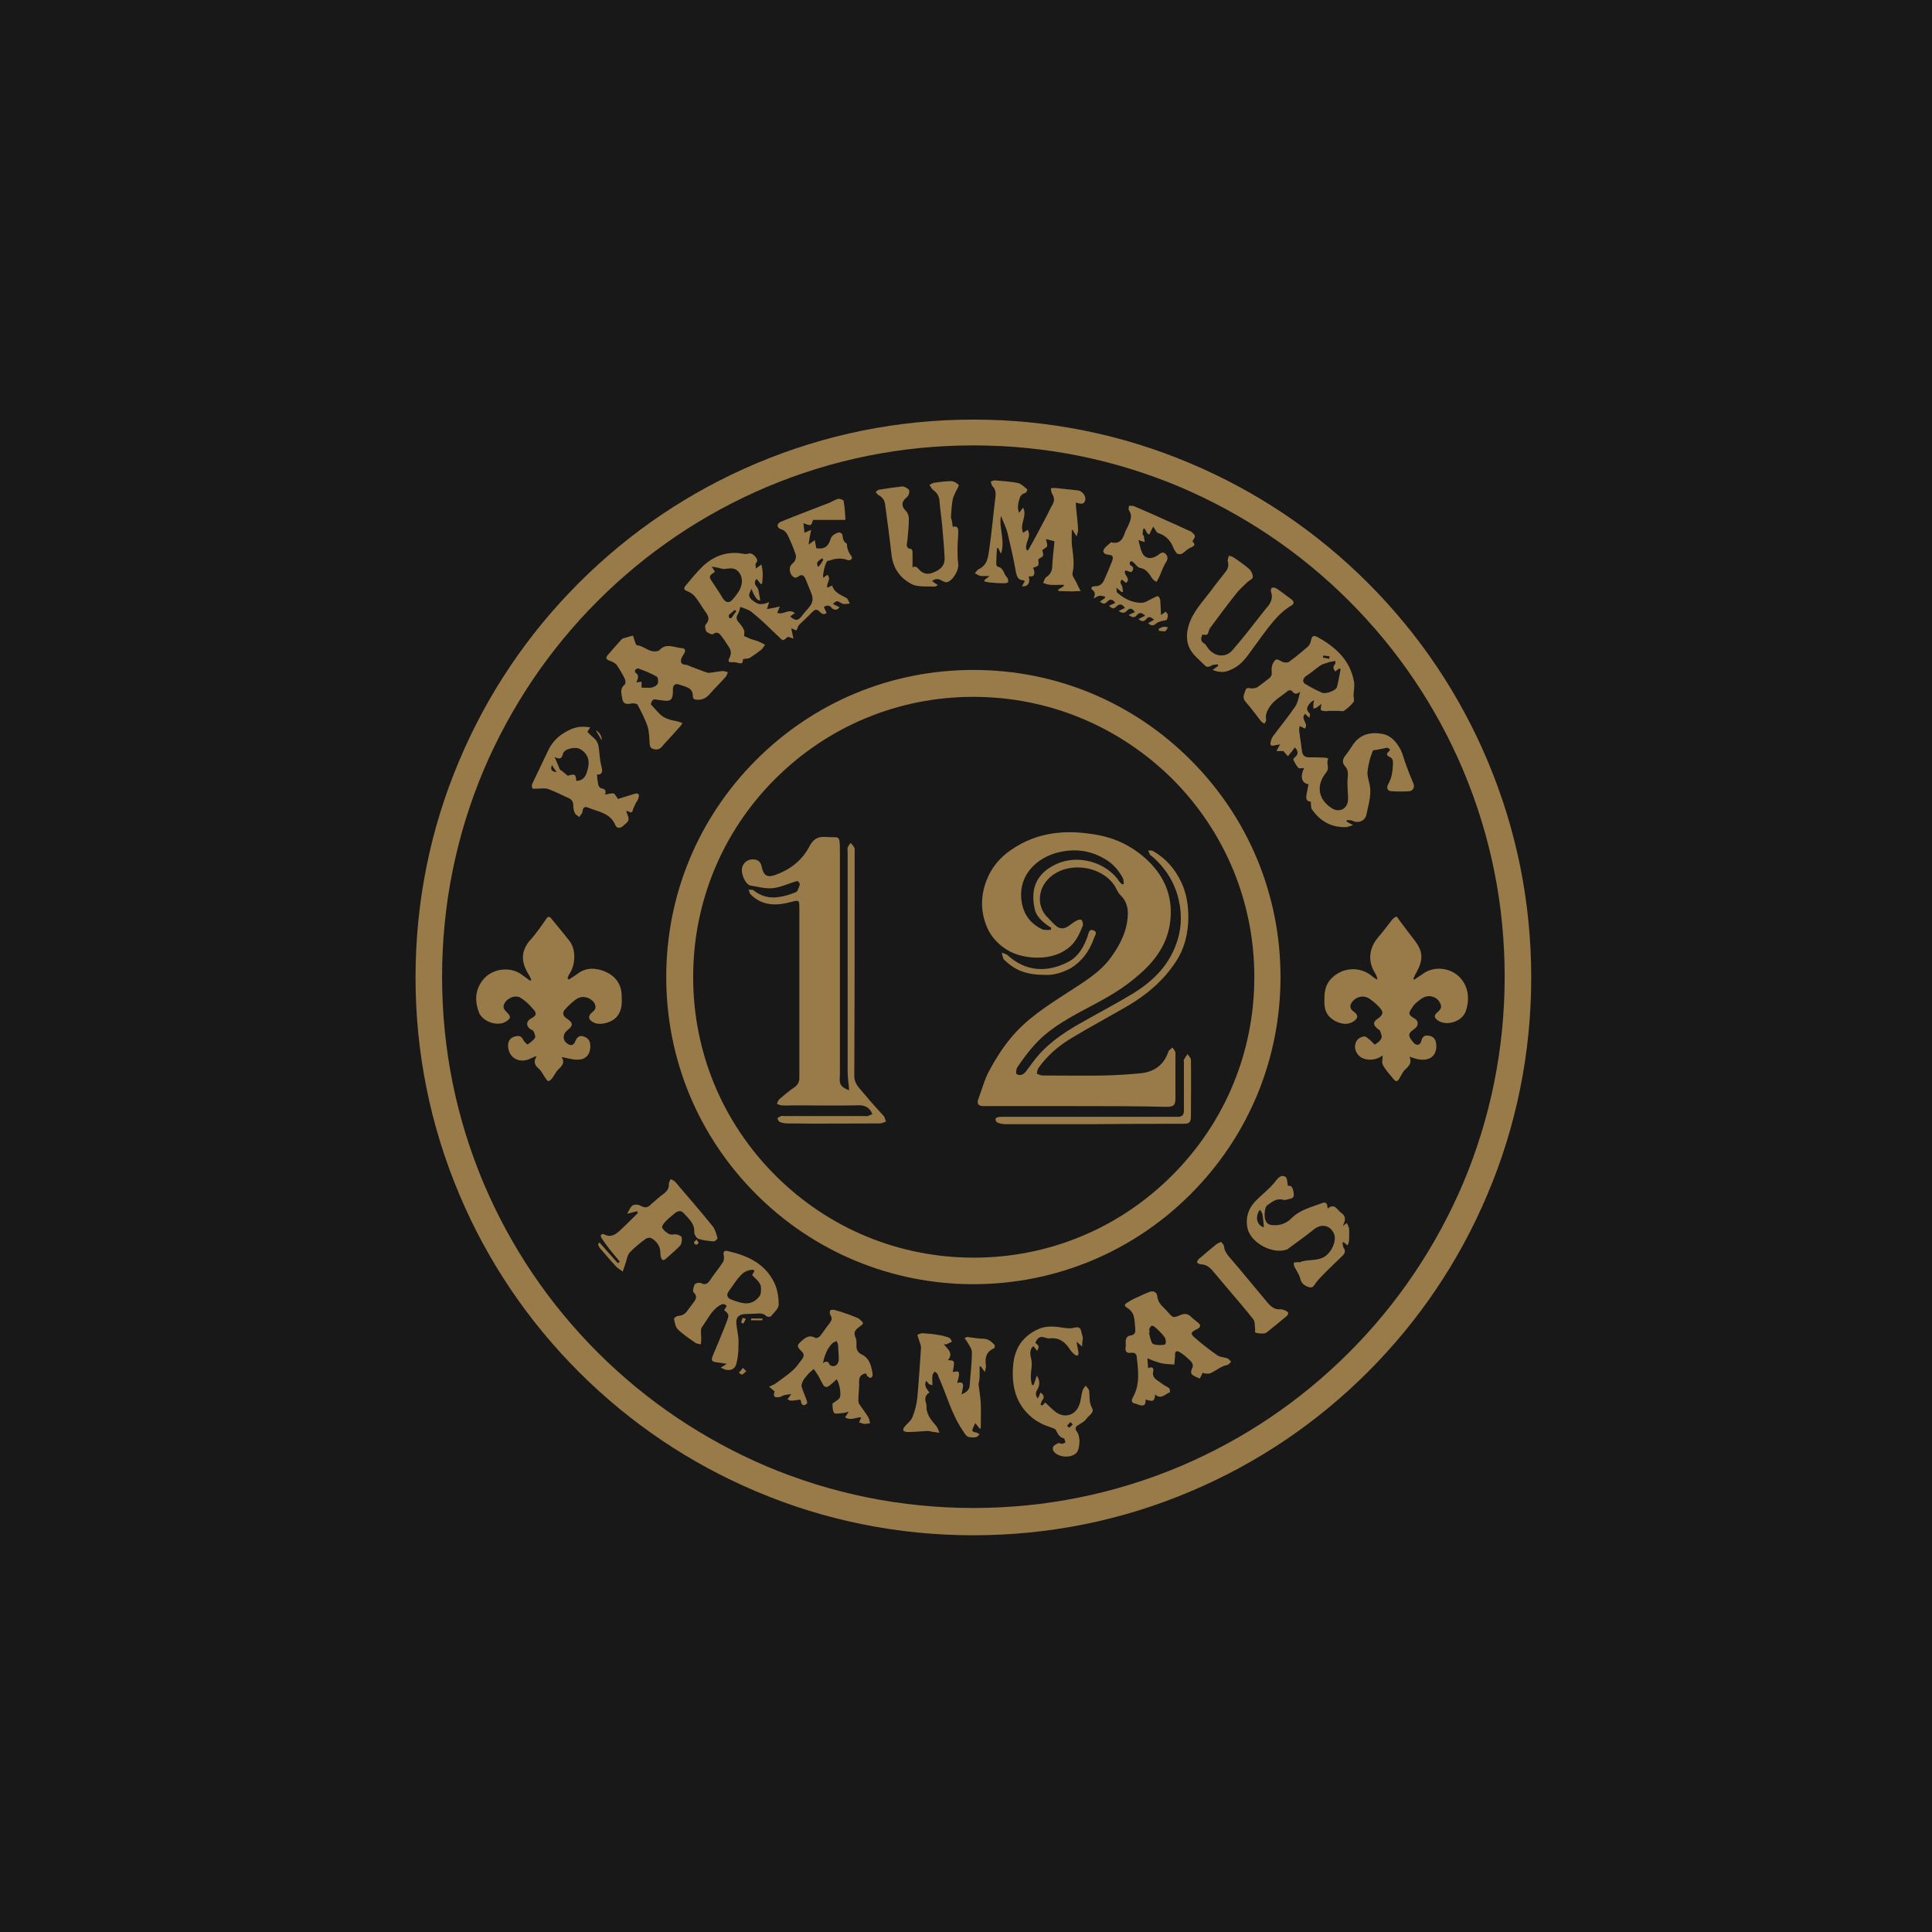<?xml version="1.0" encoding="utf-8"?>
<!-- Generator: Adobe Illustrator 22.1.0, SVG Export Plug-In . SVG Version: 6.00 Build 0)  -->
<svg version="1.1" id="Layer_1" xmlns="http://www.w3.org/2000/svg" xmlns:xlink="http://www.w3.org/1999/xlink" x="0px" y="0px"
	 viewBox="0 0 524 524" style="enable-background:new 0 0 524 524;" xml:space="preserve">
<style type="text/css">
	.st0{fill:#181818;}
	.st1{fill:#997A49;}
</style>
<rect class="st0" width="524" height="524"/>
<path d="M-1490.4-265.5c-1.1-2.8-2-4.1-2.1-5.5c-0.1-0.6,1.3-1.4,2.1-2.1c0.7,1.1,1.9,2.1,2.1,3.2
	C-1488.2-269-1489.2-267.9-1490.4-265.5z"/>
<g>
	<path class="st1" d="M152.3,286.7c0.9,1.2,0.4,2.2-0.8,3.3c-0.7,0.6-1.1,1.6-1.7,2.4c-0.3,0.4-0.7,0.8-1.1,0.8
		c-0.3,0-0.6-0.6-0.9-1c-0.5-0.7-0.9-1.6-1.5-2.2c-1.1-0.9-1.8-1.9-0.8-3.4c-0.1,0-0.2-0.1-0.3-0.1c-0.4,0.2-0.7,0.3-1.1,0.5
		c-3,1.6-6.1,0.1-6.3-3.2c-0.1-1.6,0.8-2.6,2.4-2.8c0.8-0.1,1.3,0.2,1.7,1c0.2,0.5,1.1,1.3,1.2,1.3c0.7-0.5,1.5-1.1,2-1.8
		c0.2-0.4-0.1-1.2-0.4-1.8c-0.1-0.3-0.6-0.4-0.9-0.6c-1.2-0.9-1.1-2.2,0.3-2.9c1.3-0.7,1.6-1.3,0.6-2.4c-1-1.2-2.1-2.3-3.4-3.1
		c-1.4-1-3.7-0.1-4.5,1.5c-0.5,0.9-0.1,1.6,0.6,2.3c1.3,1.2,1.2,1.8-0.4,2.7c-2.2,1.2-6.1-0.1-7.1-2.6c-1.2-3.2-1.1-6.4,1.4-9.2
		c2.4-2.7,7-3.3,10-1.2c0.8,0.6,1.7,1.2,2.5,1.8c0.1-0.1,0.2-0.1,0.3-0.2c-0.2-0.4-0.3-0.9-0.6-1.3c-1.8-2.8-2.4-5.6-0.5-8.5
		c0.5-0.8,1.3-1.5,1.9-2.3c1.1-1.4,2.2-2.9,3.2-4.4c0.5-0.8,0.9-0.8,1.4-0.2c1.7,2.1,3.5,4.2,5.1,6.3c1.6,2.2,1.5,6.1,0,8.5
		c-0.3,0.4-0.5,1-0.7,1.4c0.1,0.1,0.2,0.2,0.4,0.4c0.8-0.6,1.7-1.1,2.5-1.7c2.3-1.7,4.9-1.5,7.3-0.5c2.6,1.1,4.4,3.2,4.5,6.3
		c0.1,2,0.2,3.9-1.1,5.7c-1.2,1.7-4.4,2.7-6.3,1.9c-1.7-0.7-1.9-1.9-0.4-3c0.9-0.7,0.9-1.6,0.3-2.5c-1.1-1.5-3.2-2-4.8-0.9
		c-1,0.7-2,1.6-2.9,2.6c-1,1-0.8,1.9,0.4,2.7c1.7,1.1,1.7,1.9,0.1,3.1c-1.5,1.2-1.3,3.1,0.4,3.9c0.9,0.4,1.4-0.1,1.7-0.8
		c0.4-1.1,1.1-1.8,2.3-1.4c1.2,0.4,1.8,1.2,1.8,2.5c0.1,2.4-1.3,3.9-3.6,3.8C155,287.4,153.7,286.9,152.3,286.7z"/>
	<path class="st1" d="M373.6,265.5c-0.2-0.4-0.2-0.9-0.5-1.3c-2.2-3.4-1.9-6.9,0.7-10c1.4-1.6,2.6-3.3,3.9-4.9
		c0.3-0.3,0.7-0.6,1-0.7c0.2,0,0.5,0.5,0.7,0.8c1,1.3,2,2.7,3,4c0.9,1.2,1.9,2.3,2.5,3.6c1.3,2.6,0.3,5-1,7.2
		c-0.2,0.4-0.4,0.9-0.6,1.3c0.1,0.1,0.2,0.1,0.3,0.2c0.8-0.6,1.7-1.1,2.5-1.7c2.7-1.9,6.7-1.6,9.2,0.5c3.1,2.6,3.4,6.6,2.2,9.9
		c-1.1,2.8-5.3,4-7.6,2.3c-0.8-0.6-1.1-1.2-0.2-2c0.7-0.6,1.5-1.3,1-2.4c-0.5-1.2-1.4-1.9-2.7-2.1c-1.6-0.2-2.7,0.8-3.8,1.7
		c-0.5,0.4-0.9,0.9-1.2,1.4c-1.1,1.5-1,2,0.6,2.9c1.2,0.6,1.2,2,0.1,2.8c-1.9,1.3-1.9,1.9-0.4,3.7c0.8,1,1.9,0.9,2.2-0.4
		c0.3-1.1,0.8-1.6,2-1.4c1.2,0.2,1.8,0.8,2,2c0.5,3.5-1.9,5.3-5.7,4.2c-0.4-0.1-0.8-0.3-1.5-0.5c0.7,1.6-0.1,2.5-1.1,3.4
		c-0.7,0.6-1.1,1.6-1.6,2.4c-0.5,1-1,1.1-1.7,0.2c-1-1.2-2.1-2.4-2.8-3.7c-0.4-0.7-0.1-1.7-0.1-2.6c0,0-0.3,0.1-0.5,0.3
		c-2.1,1.3-5.1,1-6.3-0.7c-0.8-1.1-0.9-2.4-0.3-3.5c0.3-0.7,1.3-1.2,2.1-1.3c0.4-0.1,1.1,0.6,1.6,1c0.5,0.4,1.2,1.3,1.3,1.2
		c0.7-0.4,1.5-1,1.8-1.8c0.2-0.5-0.2-1.3-0.4-1.9c-0.1-0.3-0.5-0.4-0.7-0.6c-1.3-1.1-1.2-1.9,0.2-2.8c1.3-0.9,1.5-1.7,0.5-2.8
		c-0.8-0.9-1.7-1.7-2.7-2.4c-1.6-1.2-3.7-0.8-4.9,0.8c-0.7,0.9-0.6,1.9,0.5,2.6c1.2,0.9,1.2,1.6,0.1,2.5c-1.5,1.1-3.1,0.9-4.6,0.3
		c-2.3-1-3.5-2.7-3.5-5.3c0-2.3,0-4.4,1.7-6.3c3-3.3,8-3.7,11.4-0.7c0.4,0.3,0.8,0.6,1.2,0.8C373.4,265.6,373.5,265.6,373.6,265.5z"
		/>
	<path class="st1" d="M372.4,203.5c-0.3,0.8-0.6,1.5-0.8,2.2c-0.3,1.2-0.6,2.4-0.7,3.6c-0.1,0.9,0.2,1.9,0.4,2.8
		c0.9,3-0.1,5.9-0.7,8.8c-0.3,1.8-2.3,2.5-3.8,1.7c-0.4-0.2-1-0.1-1.5-0.2c0,0.1-0.1,0.3-0.1,0.4c0.5,0.3,1,0.6,1.8,1
		c-0.8,0.2-1.2,0.4-1.6,0.5c-4.1,0.3-7.3-1.5-9.6-4.8c-0.3-0.5-0.2-1.3-0.3-2.1c-1.4,0-1.3-1.1-1.1-2.2c0.2-0.8,0.3-1.6,0.5-2.5
		c-1.6-0.2-2.2-1.6-1.6-3.4c0.1-0.4,0.3-0.7,0.4-1c-0.6,0-1.3,0.2-1.5,0c-0.6-0.6-1-1.4-1.4-2.2c-0.1-0.2,0.2-0.6,0.5-0.8
		c0.9-0.8,0.8-1.6-0.1-2.6c-0.3,0.4-0.6,0.8-0.9,1.2c-0.3,0.4-0.7,0.8-1,1.2c-0.4-0.4-0.7-0.8-1.2-1.4c-0.4,0-1,0-1.9,0
		c0.3-0.6,0.5-1,1-1.8c-0.8,0.1-1.2,0.2-1.7,0.3c-0.7,0.2-1.1-0.1-0.9-0.8c0.1-0.7,0.4-1.4,0.8-1.9c2-2.7,4.1-5.2,5.9-7.9
		c0.7-1.1,1-2.5,1.3-4c-0.9,0.8-1.6,0.7-2.2-0.2c-0.1-0.2-0.8-0.2-1-0.1c-1.9,1.6-4.2,2.7-5.4,5c-0.5,0.9-0.8,1.7-0.6,2.8
		c0.1,0.4-0.3,0.8-0.4,1.2c-0.3-0.2-0.8-0.4-1-0.7c-1.4-1.8-2.7-3.6-4.2-5.3c-1-1.1-0.3-2.1,0-3.1c0.3-1,1.2-0.4,1.8-0.5
		c0.5,0,1-0.1,1.4-0.3c1.1-0.8,2.2-1.6,3.3-2.5c0.6-0.5,0.7-1.1,0.6-2c-0.1-0.9,0.2-2,0.8-2.7c0.6-0.8,1.4,0,2.1,0.3
		c0.5,0.2,1.4,0.3,1.8,0c1.8-1.3,3.5-2.7,5.2-4.2c0.4-0.4,0.7-1.1,0.8-1.7c0.2-1.1,0.7-1.3,1.6-0.9c4.9,2.7,8.9,6.2,10,12
		c0.2,0.9,0.1,1.8,0,2.7c0,0.4-0.1,0.7-0.1,1.1c0,0.6,0.3,1.5,0,1.9c-0.7,0.9-1.6,1.7-2.6,2.4c-0.3,0.2-1,0-1.5,0
		c-0.9,0-1.9,0-2.8,0c-0.1,0-0.3,0.1-0.4,0.1c-0.5-0.1-1.2,0-1.5-0.3c-0.2-0.2,0-0.9,0.1-1.7c-0.5,0.4-0.9,0.7-1.3,1
		c-0.3,0.2-0.6,0.2-0.9,0.3c0-0.4,0-0.7,0-1.1c0-0.4,0.2-0.8,0.2-1.2c-0.3,0.2-0.7,0.4-1,0.7c-0.8,0.9-1.4,1.8-0.2,2.9
		c0.2,0.1,0,0.6,0,1.2c-0.6-0.5-0.9-0.7-1.2-1.1c-1.5,1.3,1.1,2.7-0.1,4c-0.4-0.2-0.8-0.4-1.4-0.7c-0.1,0.6-0.2,1.1-0.1,1.6
		c0.2,1.7,0.5,3.3,0.7,5c0.1,1.3,0.7,1.9,1.9,1.9c1.5,0,3,0,4.5,0.1c0.3,0,0.5,0.2,0.8,0.3c-0.8,1.1,0.5,2.3-0.6,3.7
		c-2.7,3.3-2.4,7.2,1.5,9.7c2,1.3,4.2,0.2,4.4-2.1c0.1-1.1-0.1-2.2-0.1-3.3c0-0.8-0.1-1.7,0-2.5c0.1-1.3,0.3-2.5-0.8-3.6
		c-0.7-0.8-0.6-1.8,0.2-2.8c0.8-0.9,1.4-2,2.1-3c1.9-2.7,4.6-3.4,7.7-2.9c2.5,0.4,3.9,2.1,5,4c0.8,1.4,1.1,3.1,1.7,4.6
		c0.6,1.6,1.2,3.2,1.9,4.8c0.5,1,0,2.1-1.1,2.2c-1.6,0.1-3.1,0.1-4.7,0c-1.1,0-1.6-0.8-1-1.9c1-1.7,1.2-3.5,1.3-5.4
		c0-0.9,0-1.6-0.9-2c-0.7-0.3-1.1-0.8-0.2-1.5c0.2-0.1,0.2-0.4,0.3-0.6c-0.3-0.1-0.5-0.4-0.8-0.4
		C374.7,203.1,373.4,203.4,372.4,203.5z M363.6,181.5c-0.1-0.1-0.3-0.1-0.4-0.2c-0.3,0.3-0.7,0.5-1,0.8c-0.7-0.7-0.7-1.3-0.1-2
		c0.1-0.2,0.1-0.5,0.1-0.8c-0.3,0-0.5,0-0.8,0.1c-0.4,0.1-0.8,0.1-1.2,0.3c-0.7,0.2-1.5,0.4-2.1,0.8c-1.3,0.9-2.5,2-3.8,2.8
		c-0.9,0.6-1.2,1.7-0.3,2.2c1.5,0.9,3,1.7,4.6,2.4c1,0.4,3.7-0.6,4-1.5C363,184.8,363.3,183.2,363.6,181.5z M360.5,178.7
		c0-0.2,0.1-0.5,0.1-0.7c-0.6-0.1-1.1-0.1-1.7-0.2c0,0.2-0.1,0.4-0.1,0.6C359.4,178.4,360,178.6,360.5,178.7z"/>
	<path class="st1" d="M223.3,156.7c0.4-0.3,0.7-0.5,1.1-0.8c1.2,1.2-0.4,2.3,0,3.5c0.5-0.2,0.8-0.4,1.3-0.6c0.6,2,2.3,2.5,3.9,3.4
		c0.4,0.3,0.6,1,0.9,1.5c-0.7,0-1.5,0.3-2.1,0c-1.4-0.8-1.4-0.9-2.5,0.1c0.6,0.3,1.2,0.6,1.8,0.9c-0.6,0.8-1.2,0.8-1.9,0.4
		c-0.1,0-0.1-0.1-0.2-0.2c-0.6-0.8-1.4-0.8-2.1-0.3c-0.1,0.1,0.4,1,0.7,1.6c-0.5,0.5-1.1,0.5-1.8-0.2c-0.9-0.9-1.3-0.8-2.2,0.1
		c-1.1,1.2-2.3,2.2-3.4,3.3c-0.4,0.4-0.5,1-0.8,1.6c-0.4-0.2-0.7-0.3-1.4-0.6c0.2,1,0.4,1.8,0.6,2.8c-0.7-0.2-1.1-0.4-1.5-0.5
		c-1.4,1.2-1.3,1.2-2.6-0.1c-2.3-2.2-4.6-4.5-7.1-6.5c-0.9-0.8-2.3-1.1-3.2-1.5c-0.2,0.7-0.3,1.3-0.6,1.8c-0.5,0.8-0.6,1.4,0,2.2
		c0.6,0.7,1.2,1.4,1.6,2.3c0.2,0.5,0,1.2,0,1.6c0.6,0.3,1.2,0.5,1.8,0.8c0.9,0.3,1.8,0.5,2.6,0.9c0.5,0.2,0.9,0.5,1.3,0.7
		c-0.3,0.4-0.6,0.9-1,1.3c-1,0.8-2,1.5-3.1,2.2c-0.5,0.3-1.2,0.2-1.9,0.4c0,1.2-0.3,1.3-1.7,0.9c-0.3-0.1-0.6-0.1-0.9-0.1
		c-1.3,0.1-1.6-0.1-1-1.3c0.5-1,0.4-1.9-0.2-2.8c-0.6-0.9-1.2-1.9-1.9-2.8c-0.6-0.8-1.2-1.6-2.4-0.7c-0.3,0.2-1.4-0.3-1.8-0.7
		c-0.3-0.4-0.5-1.6-0.2-1.9c1.2-1.3,0.8-2.3-0.1-3.5c-1-1.4-1.8-2.9-2.9-4.2c-0.5-0.6-1.3-1.1-2.1-1.4c-1-0.4-0.8-0.9-0.4-1.4
		c1.6-1.9,3.1-3.8,4.9-5.5c3-2.7,6.6-4,10.8-3.2c0.4,0.1,0.8,0.1,1.2,0c0.9-0.3,1.4,0.1,2,0.7c0.6,0.7,0.8,1.2,0.2,1.9
		c-0.2,0.2,0,0.8,0,1.4c0.6-0.4,1-0.7,1.5-1.1c0.5,1.9,0.4,3.5,0.2,5.2c-0.1,0-0.3,0.1-0.4,0.1c-0.3-0.5-0.7-0.9-1.1-1.4
		c-0.6,0.7-0.6,1.3-0.1,2c0.3,0.3,0.5,0.7,0.6,1.1c0.2,0.9,0.3,1.7,0.5,2.7c-0.6,0.2-1.4-0.5-2.4-3.1c-0.3,0.8-0.7,1.4-0.6,1.9
		c0.1,0.5,0.5,1,1,1.3c0.5,0.4,1,0.7,1.6,0.9c0.4,0.1,0.9,0,1.3,0c0.4-0.1,0.8-0.2,1.5-0.5c-0.2,0.8-0.4,1.2-0.6,1.9
		c1.2-0.2,2.2-0.4,3.5-0.7c-0.3,0.8-0.5,1.2-0.7,1.7c1.6,0.7,3.2-1.3,4.8,0.1c-0.5,0.3-0.9,0.6-1.3,0.9c1.5,1.3,2.2,1.2,3.3-0.3
		c0.6-0.8,1.4-1.6,2-2.4c0.9-1.1,1-2.3,0.4-3.7c-0.5-1.2-1-2.5-1.5-3.7c-0.6-1.3-1.1-1.4-2.2-0.6c-0.2,0.1-0.4,0.2-0.6,0.2
		c-1.3-0.3-2-2.4-1.1-3.5c0.3-0.4,0.8-0.7,1-1.1c0.2-0.5,0.4-1.2,0.2-1.7c-0.5-1.5-1.1-3-1.8-4.5c-0.5-1.1-1-2.1-2.3-2.4
		c-0.4-0.1-0.9-0.7-0.8-1c0-0.4,0.5-0.9,0.9-1c4.4-1.8,8.9-3.5,13.3-5.2c0.7-0.3,1.4-0.8,2.2-1c0.5-0.1,1.4,0.3,1.5,0.5
		c0.3,1.7,0.4,3.4,0.5,5c0,0.1-0.1,0.3-0.1,0.2c-3,0-5.8,0-8.7,0c-0.5,1.7-0.5,1.7-2.6,0.9c0.1,0.9,0.2,1.7,0.3,2.6
		c0.5-0.2,0.9-0.4,1.8-0.8c-0.3,1.4-0.5,2.5-0.7,4c0.7-0.5,1-0.7,1.7-1.2c0.1,0.9,0.3,1.5,0.4,2.2c2.1,0.3,3.2-0.4,3.8-2.3
		c0.3-1.2,1.3-1.7,2.3-2c0.3-0.1,1,0.4,1,0.7c0.1,0.9,0.2,1.8,1.1,2.3c0,0,0.1,0.1,0.1,0.1c0,1.2,0.4,2.3,1.2,3.3
		c0.5,0.6-0.2,1.4-1,1.1c-1.6-0.6-3.2-0.5-4.8,0.1c-0.2,0.1-0.5,0-0.6,0.1C223.9,152.3,223,156,223.3,156.7z M193.9,155.1
		c-1.7,1.1-1.7,1.3-0.6,2.9c0.9,1.4,1.9,2.8,2.7,4.2c0.7,1.2,1.7,1.5,2.6,0.5c0.8-0.9,1.6-1.9,2.1-2.9c0.7-1.5,0.8-3.2-0.3-4.6
		c-1-1.3-2.3-1.1-3.8-0.9c-0.7,0.1-1.5-0.3-2.3-0.4c-0.3-0.1-0.7-0.1-1.3-0.2C193.5,154.3,193.7,154.7,193.9,155.1z M199.7,165.8
		c-0.1-0.1-0.3-0.3-0.4-0.4c-0.5,0.5-1.1,0.9-1.6,1.4c-0.1,0.1,0,0.6,0.1,0.8c0,0.1,0.5,0.1,0.6,0
		C198.8,167,199.2,166.4,199.7,165.8z M223.3,151.8c-0.1-0.1-0.2-0.3-0.3-0.4c-0.4,0.3-1,0.6-1.3,1.1c-0.2,0.3,0,0.8,0.1,1.2
		c0.1,0,0.2,0,0.3-0.1C222.6,153,223,152.4,223.3,151.8z"/>
	<path class="st1" d="M276.4,139.1c0.3-0.4,0.5-0.6,0.6-0.8c0.1-0.2,0.3-0.3,0.5-0.6c1.2,2.3-1.1,4.5,0,6.8c0.4-0.3,0.8-0.5,1.2-0.8
		c1.3,1.9-1.1,3.7-0.2,5.6c0.2-0.1,0.5-0.1,0.5-0.3c1.7-3,3.3-6.1,4.9-9.1c0.5-1,1-2.1,1.6-3.1c0.5-1,0.5-1.8-0.1-2.8
		c-0.3-0.4-0.3-1.1-0.4-1.6c0.6,0,1.1-0.1,1.7,0c1.9,0.2,3.7,0.4,5.6,0.6c1.2,0.1,2.4,1.6,2,2.8c-0.4,1.2-1.4,0.8-2.5,0.5
		c0,0.7,0,1.2,0.1,1.8c0.2,1.9,0.4,3.7,0.5,5.6c0,0.5-0.2,1-0.4,1.8c-0.5-0.8-0.8-1.3-1.1-1.8c-0.1,0-0.2,0-0.2,0.1
		c0,1.3-0.1,2.6,0,3.9c0.3,2.6,0.8,5.1,0.2,7.7c-0.2,0.8,0.7,1.8,1.1,2.7c0.3,0.7,0.7,1.5,1.1,2.2c-0.8,0-1.6,0.1-2.4,0.1
		c-1.2,0-2.4-0.1-3.6-0.1c0-0.1-0.1-0.3-0.1-0.4c0.5-0.3,1-0.6,1.5-0.9c0-0.1,0-0.2,0-0.4c-1.2,0-2.5,0.1-3.7,0
		c-0.6,0-1.3-0.3-1.9-0.5c0.3-0.5,0.4-1.3,0.9-1.6c1.2-0.8,1.6-1.8,1.6-3.1c0.1-2.2,0.4-4.4,0.6-6.6c-0.9-0.2-1.5-0.4-2.3-0.6
		c0.1,0.7,0.4,1.3,0.3,1.9c-0.1,0.4-0.8,0.7-1.3,1.1c0,0.2,0.3,0.9,0.2,1.5c-0.1,0.4-0.8,0.6-1.3,1c0,0.3,0.2,1,0,1.6
		c-0.1,0.3-0.9,0.5-1.4,0.7c0.7,1.6,0.4,2.6-1.2,2.3c0.5,1.7-0.2,2.9-1.8,2.7c0.2-0.5,0.5-0.9,0.7-1.3c-0.1-0.1-0.1-0.3-0.2-0.3
		c-1.6,0-1.9-1-2.2-2.4c-0.6-3.5-1.4-6.9-2.2-10.3c-0.4-1.7-1.3-3.3-1.8-4.8c-0.7,3.1,1.2,6.5,0,10.3c-0.4-0.8-0.6-1.2-0.8-1.6
		c-0.2,0.1-0.3,0.1-0.3,0.1c-0.1,1.4-0.2,2.9-0.2,4.3c0,0.2,0.2,0.6,0.4,0.7c1.7,0.3,1.6,2.1,2.6,3c0.2,0.2,0.3,0.9,0.2,1.2
		c-0.1,0.2-0.7,0.3-1.1,0.3c-1.2,0-2.5-0.1-3.7-0.2c-0.5,0-1-0.2-1.6-0.3c0-0.1,0-0.2,0-0.4c0.4-0.3,0.8-0.6,1.4-1.1
		c-1,0-1.8,0.1-2.5,0c-0.5-0.1-1-0.5-1.5-0.7c0.3-0.4,0.6-0.9,1-1.1c2.4-1.1,2.6-3.3,2.9-5.4c0.7-4.8,1.1-9.6,1.7-14.4
		c0.1-1,0-1.9-0.8-2.7c-0.3-0.3-0.3-0.8-0.5-1.3c0.4-0.1,0.9-0.4,1.3-0.3c2,0.2,4.1,0.3,6.1,0.7c0.9,0.2,1.7,1.1,2.5,1.7
		c0.1,0.1-0.2,0.9-0.5,1c-0.7,0.2-1.2,0.5-1.5,1.3C276.2,136.3,275.8,137.5,276.4,139.1z"/>
	<path class="st1" d="M176.5,191c0.9,1,1.5,1.7,2.2,2.4c1.4,1.6,3.3,1.9,5.2,2.3c0.4,0.1,0.8,0.3,1.2,0.4c-0.2,0.3-0.4,0.7-0.7,1
		c-1.3,1.5-2.7,3-4,4.4c-0.8,0.8-1.3,2.1-3,1.7c-0.9-0.2-1.1-0.6-1.2-1.4c-0.1-1.6-0.1-3.4-0.6-4.9c-0.7-2-1.7-3.9-2.7-5.8
		c-0.2-0.3-1.2-0.4-1.7-0.3c-1.3,0.3-2.2,0.1-2.4-1.2c-0.2-1.3-0.8-2.8,0.6-3.9c0.3-0.2,0.3-1.1,0.1-1.5c-0.6-1.3-1.4-2.6-2.2-3.8
		c-0.4-0.5-1.1-0.9-1.7-1.1c-1.2-0.4-1.5-0.8-0.7-1.7c1.2-1.4,2.4-2.8,3.6-4.1c0.2-0.2,0.4-0.4,0.7-0.4c0.8-0.2,1.5-0.5,2.5-0.7
		c0.1,0.2,0.2,0.8,0.4,1.3c0.2,0.5,0.4,1.3,0.6,1.3c1.9,0.1,3.4,2.1,5.5,1.6c0.2-0.1,0.5-0.1,0.6-0.2c1.9-2.2,4.1-0.7,6.2-0.6
		c1,0.1,1,0.8,0.4,1.7c-0.3,0.5-0.7,1-0.7,1.6c-0.1,0.8,0.3,1.1,1.2,1.2c0.7,0,1.3,0.5,2,0.7c0.4,0.1,0.7,0.3,1.1,0.4
		c0.7,0.3,1.4,0.5,2.1,0.8c0.4,0.1,0.8,0.3,1.1,0.3c1.3-0.1,2.6-0.4,3.8-0.5c0.4,0,0.9,0.2,1.4,0.3c-0.2,0.5-0.3,1-0.6,1.3
		c-1.3,1.5-2.8,2.9-4.1,4.4c-0.9,1.1-1.9,1.8-3.4,1.8c-1,0-1.4-0.2-1.4-1.1c0-1.5-0.9-2.1-2.1-2.5c-0.5-0.2-1-0.3-1.5-0.5
		c-1.1-0.4-1.7,0-1.8,1.1c0,0.4,0,0.7,0,1.1c-0.1,1.9-0.7,2.4-2.6,2.1c-0.5-0.1-1.1-0.1-1.6-0.2C177.1,189.5,176.9,189.8,176.5,191z
		 M172.6,185.1c0.6-0.1,1-0.2,1.4-0.2c0,0.5,0,1,0,1.6c0.8,0,1.7,0.1,2.6,0c0.7-0.1,1.5-0.5,1.8-1.1c0.2-0.5,0.1-1.7-0.3-1.9
		c-1.6-0.9-3.3-1.6-5-2.2c-0.2-0.1-0.6,0.2-0.8,0.4c-0.1,0.1-0.1,0.6,0,0.7C173.5,183.1,173,184.1,172.6,185.1z"/>
	<path class="st1" d="M326.2,372.3c-0.3,0.6-0.5,1.1-0.8,1.6c-0.7-0.3-1.5-0.6-2.1-1.1c-0.3-0.2-0.3-1-0.1-1.4
		c0.6-1,0.3-1.7-0.4-2.4c-0.9-0.8-1.8-1.7-2.9-2.3c-0.8-0.5-1.3-0.1-1.2,0.9c0,0.1,0,0.2,0,0.3c-0.1,0.7-0.1,1.5-0.2,2.2
		c-1.1-0.1-2.1-0.1-3.2-0.3c-0.8-0.1-1.6-0.5-2.4-0.7c-0.5-0.2-1-0.4-1.7-0.7c0.1,0.9,0.1,1.8,0.2,2.7c1-0.6,1.6,0,1.4,0.7
		c-0.5,2,1.1,2.5,2.1,3.3c0.7,0.6,1.5,0.9,2.2,1.4c0.2,0.2,0.3,1,0.2,1.1c-1.3,0.5-2.4,2.1-4,0.6c-0.2,1.9-0.4,2-2.6,1.4
		c0.1,1.5-0.5,1.9-1.9,1.4c-0.3-0.1-0.6-0.3-0.9-0.3c-1-0.2-1.1-0.8-0.7-1.6c2.1-3.6,1.5-7.4,1.1-11.2c-0.1-0.8-0.7-1.1-1.5-1
		c-1.3,0.2-1.7-0.4-1.5-1.6c0.1-0.4,0-0.9,0-1.3c0-0.9,0.3-1.7,1.4-1.8c1.1-0.2,1.3-0.9,1.2-1.7c-0.1-1.3-0.1-2.6-0.5-3.8
		c-0.2-0.7-0.8-1.4-1.4-1.8c-1.1-0.7-1.3-1-0.1-1.7c1-0.7,2.2-1.2,3.3-1.7c0.8-0.4,1.5-0.7,2.3-1c1.3-0.6,2.3-0.1,2.4,1.2
		c0.2,1.9,1.7,2.8,2.8,4.1c1.5,1.7,1.5,1.7,3.6,0.8c1-0.4,1.9-0.3,2.7,0.5c0.6,0.6,1.3,1.1,1.9,1.6c0.3,0.2,0.6,0.6,0.6,0.9
		c0,0.3-0.4,0.7-0.7,0.8c-2,1-2.1,1.3-0.4,2.7c1.8,1.6,3.8,3.1,5.8,4.5c0.7,0.5,1.8,0.5,2.7,0.8c0.4,0.2,0.7,0.6,1,0.9
		c-0.3,0.3-0.6,0.8-1,0.9c-1.7,0.3-3,1.5-4.5,2.2c-0.4,0.2-1,0.2-1.5,0.1C326.7,372.6,326.4,372.4,326.2,372.3z M311.8,361.4
		c-0.1,0-0.1,0-0.2,0c0.3,1,0.4,2.1,0.9,2.9c0.3,0.4,1.3,0.5,1.9,0.5c0.6,0,1.6,0,1.7-0.3c0.2-0.5,0.1-1.4-0.3-1.9
		c-0.7-1-1.7-1.9-2.6-2.7c-0.2-0.2-0.7-0.4-0.9-0.3c-0.3,0.2-0.5,0.6-0.6,0.9C311.7,360.8,311.8,361.1,311.8,361.4z"/>
	<path class="st1" d="M226.9,374.1c-0.8,0.7-1.5,1.5-2.4,2c-0.2,0.2-1,0-1.1-0.3c-0.6-0.9-1-1.9-1.6-2.9c-0.3-0.5-0.7-1-1.1-1.6
		c-0.6,0.5-1.2,1-1.7,1.6c-0.4,0.5-0.9,1-1.2,1.6c-0.2,0.5-0.5,1.1-0.4,1.5c0.3,1.1,0.8,2.2,1.2,3.3c0.2,0.6,0.7,1.4-0.2,1.7
		c-0.9,0.4-1.1-0.4-1.2-1.1c0-0.1-0.1-0.2-0.2-0.3c-2.6,0.4-2.6,0.4-3.4-0.1c0.2-0.3,0.5-0.7,1-1.4c-0.8,0.1-1.4,0.2-1.9,0.3
		c-0.4,0.1-0.8,0.4-1.2,0.5c-1.5,0.3-1.9-0.2-1.4-1.5c-0.5-0.4-1-0.9-1.5-1.3c0.6-0.3,1.2-0.5,1.8-0.9c1.6-1.2,3.3-2.3,4.7-3.6
		c0.9-0.8,1.6-1.9,2.4-2.9c0.7-0.9,0.6-1.6-0.2-2.3c-1.2-1.2-1.2-1.5,0-2.6c1.1-1,2.2-1.9,3.9-0.9c0.2,0.1,0.9-0.2,1.2-0.5
		c0.9-1.1,1.7-2.4,2.6-3.5c0.6-0.8,0.8-1.4,0.2-2.3c-0.2-0.3-0.2-1,0-1.2c0.2-0.2,0.8-0.2,1.2-0.1c1.8,0.5,3.6,1.1,5.3,1.8
		c0.5,0.2,0.9,0.3,1.3,0.6c1.4,1.2,1.4,1.2-0.1,2.3c-1.2,0.9-1.4,1.6-0.8,2.9c0.2,0.5,0.2,1.1,0.2,1.7c-0.1,1.3,0.2,2.2,1.5,2.8
		c2.2,1.1,2.6,3.4,2.9,5.5c0,0.3-0.3,0.7-0.5,0.8c-0.2,0.1-0.6-0.2-0.9-0.4c-0.2-0.2-0.3-0.5-0.4-0.8c-1.4,0.2-1.9,0.9-1.9,2.3
		c0.1,1.7-0.2,3.4-0.2,5c0,0.4,0.1,0.8,0.3,1.1c0.8,1.2,1.7,2.3,2.4,3.5c0.3,0.4,0.3,1,0.5,1.6c-0.5,0.1-1,0.2-1.5,0.2
		c-0.5,0-0.9-0.3-1.5-0.4c0.2-0.5,0.4-0.9,0.6-1.4c-1.5,0-2.9,1-4.4,0c0.3-0.4,0.5-0.7,1-1.5c-0.9,0.2-1.5,0.4-2.1,0.4
		c-0.7,0.1-1.8,0.2-1.9-0.1c-0.4-0.7-0.4-1.7-0.4-2.5c0-0.2,0.6-0.3,0.8-0.6c0.4-0.3,0.8-0.5,1-0.8
		C228.4,378.6,227.6,374.8,226.9,374.1z M223.2,369.7c1-0.7,1.5-0.4,1.8,0.4c0.1,0.3,0.9,0.5,1.3,0.4c1-0.3,1.2-1.2,1.2-2.2
		c-0.1-1.2-0.1-2.3-0.2-3.5c0-0.4-0.3-0.7-0.4-1.1c-0.3,0.2-0.7,0.3-1,0.5C224.4,365.6,223.7,367.4,223.2,369.7z"/>
	<path class="st1" d="M195.5,370.9c0.5-0.3,0.9-0.5,1.6-1c-1.1-0.2-1.9-0.3-2.6-0.4c-1.6-0.2-1.7-0.5-1.1-2c1.3-3.1,2.6-6.1,3.8-9.3
		c0.6-1.7,0.5-1.7-0.8-2.9c0.2-0.3,0.5-0.7,0.7-1.1c-0.7-0.7-1.1-0.6-2-0.1c-2.2,1.4-3.2,3.8-4.7,5.8c-0.5,0.7-0.2,2.1-0.2,3.2
		c0,0.5-0.1,1-0.1,1.5c-0.5-0.1-1.1-0.1-1.5-0.4c-1.7-1.2-3.4-2.3-4.8-3.7c-0.6-0.6-0.8-1.8-1-2.8c0-0.2,0.7-0.8,1.2-0.8
		c1.2-0.1,1.9-0.6,2.5-1.5c0.5-0.7,1-1.3,1.5-2c0.7-0.9,1.3-1.8,0.1-2.9c-0.3-0.3,0-1.5,0.3-2.1c0.2-0.4,1.3-0.6,1.7-0.4
		c1.2,0.6,1.8,0.2,2.5-0.8c1.1-1.7,2.4-3.2,3.5-4.9c0.3-0.5,0.3-1.2,0.2-1.8c-0.2-1,0.1-1.4,1-1.2c5.4,1.2,10.2,3.4,12.7,8.6
		c0.9,1.8,1.2,4,1.2,6c0,1-1.3,2.1-2.1,3.1c-0.2,0.2-1,0.2-1.2,0c-0.9-0.9-1.9-0.8-3-0.7c-0.9,0-1.8,0.1-2.7,0.1
		c-1.6,0-2.6,0.8-2.5,2.4c0.1,1.6,0.6,3.3,0.6,4.9c0,1.9,0,3.9-0.5,5.8C199.5,371.6,197.6,372.2,195.5,370.9z M204,345.8
		c0.2-0.5,1.2-1.4,0-1.4c-1,0-2.3,0.6-3,1.4c-1.3,1.3-2.3,3-3.4,4.5c-0.6,0.8-0.4,1.7,0.6,2.1c1,0.4,2.1,0.8,3.2,1
		c2,0.4,3.6-0.4,4.7-2c0.3-0.5,0.3-1.2,0.3-1.8C206.5,347.8,205,347,204,345.8z"/>
	<path class="st1" d="M252.1,375.5c-0.3-0.3-0.6-0.6-0.9-1c-0.7,1.4,0.2,2.2,0.9,3.2c-1.3,0.7-1.3,1.8-0.9,3c0,0.1,0.1,0.3,0.1,0.4
		c-0.2,2.3,1.1,3.9,2.5,5.5c0.5,0.5,0.7,1.3,1,2c-0.7-0.1-1.4-0.2-2.1-0.3c-0.4-0.1-0.8-0.2-1.2-0.2c-1.8,0.1-3.6,0.3-5.4,0.3
		c-0.4,0-0.9-0.2-1.1-0.4c-0.1-0.2,0.1-0.8,0.3-1c0.7-0.9,1.8-1.6,2.2-2.7c0.7-1.7,1.1-3.5,1.3-5.2c0.4-4.5,0.7-9.1,1-13.6
		c0-0.7-0.4-1.5-0.6-2.2c-0.1-0.4-0.3-0.9-0.4-1.3c0.4-0.1,0.9-0.4,1.3-0.4c1.6,0.1,3.1,0.2,4.6,0.5c0.9,0.1,1.8,0.4,2.7,0.7
		c0.4,0.2,0.6,0.7,0.8,1.1c-0.5,0.2-1,0.5-1.5,0.7c-0.2,0.1-0.4-0.1-0.7,0c1,1.3,2.7,2.4,1.1,4.3c1.9,0.1,1.9,0.1,1.3,3.2
		c0.6,0.1,1.8-0.7,1.7,0.7c0,0.7-0.3,1.4-0.5,2.3c1-0.3,1.7-0.2,1.6,0.9c-0.1,0.7-0.2,1.3-0.4,2.2c1.3-0.6,2.1-1.2,2.2-2.4
		c0.2-3,0.6-6,0.6-9.1c0-0.9-0.8-1.9-1.3-2.8c-0.2-0.3-0.4-0.6-0.7-1c0.4-0.1,0.6-0.3,0.7-0.3c1.5,0.2,3.1,0.5,4.6,0.5
		c1.3,0.1,2,0.8,2.8,1.6c0.2,0.2,0.1,1-0.1,1c-2.1,0.9-2.5,2.5-2.2,4.6c0.1,0.5-0.1,1-0.3,1.8c-0.5-0.7-0.8-1.1-1.1-1.5
		c-0.1,0-0.2,0-0.3,0c0,0.6,0,1.3,0,1.9c0,0.6,0,1.3-0.1,1.9c0,0.4-0.2,0.7-0.2,1c0.2,1.7,0.5,3.4,0.6,5.1c0.1,2.3,0,4.6,0,6.9
		c-0.1,0-0.2,0-0.3,0.1c-0.3-0.5-0.7-0.9-1.2-1.5c-0.3,0.6-0.4,0.9-0.6,1.3c-0.4,0.8-0.1,1.1,0.8,1.2c0.3,0,0.7,0.4,1,0.5
		c-0.3,0.3-0.6,0.7-1,0.8c-0.7,0.1-1.5,0.1-2.1-0.1c-0.5-0.2-0.9-0.8-1.2-1.3c-3.3-4.6-4.6-10.1-6.9-15.1c-0.1-0.2-0.1-0.5-0.2-0.6
		c-0.2-0.3-0.5-0.5-0.8-0.7c-0.2,0.3-0.5,0.6-0.6,1c-0.1,0.9,0,1.8,0,2.7C252.4,375.5,252.3,375.5,252.1,375.5z"/>
	<path class="st1" d="M323.4,146.8c1,1,0.5,1.3-0.6,1.8c-0.8,0.3-1.5,1.2-2.3,1.6c-0.3,0.2-1.1,0.1-1.3-0.1
		c-0.5-0.6-0.9-1.3-1.2-2.1c-0.8-1.7-2-2.8-3.8-3.4c-0.5-0.1-0.8-0.8-1.4-1.8c-0.4,0.7-0.8,1.5-1.1,2.2c-0.2-0.1-0.3-0.2-0.5-0.3
		c-0.2-0.4-0.5-0.8-0.7-1.3c-0.1,0-0.3,0-0.4,0c-0.1,0.5-0.2,1-0.2,1.5c0,0.1,0.2,0.3,0.3,0.4c0.1,0.6,0.2,1.1,0.3,1.7
		c-0.5-0.1-1-0.3-1.6-0.5c0.1-0.1-0.1,0.1-0.1,0.1c0.4,1.4,0.6,3,1.4,4c1,1.1,2.5,0.9,3.8,0c0.7-0.5,1.4-1.2,2.2-0.3
		c0.8,0.9,0.4,1.7-0.2,2.6c-0.7,1.2-1.1,2.6-1.7,3.8c-0.2,0.4-0.4,0.7-0.6,1.1c-0.4-0.2-0.8-0.4-1-0.7c-0.4-0.4-0.6-0.9-0.9-1.3
		c-0.7-0.9-1.4-1.6-2.7-1.8c-0.5-0.1-1-0.8-1.5-1.3c-0.2-0.2-0.5-0.4-0.7-0.5c-0.1,0-0.5,0.2-0.5,0.3c0,0.3,0,0.7,0.2,0.8
		c1,0.5,0.9,1.2,0.3,1.8c-0.2,0.2-0.9-0.2-1.6-0.4c-1,1,1.7,2.2,0.1,3.4c-0.4-0.3-0.7-0.6-1.1-0.9c-0.7,0.6-0.3,1.1,0,1.7
		c0.2,0.5,0.2,1.1,0.3,1.6c-0.1,0-0.3,0.1-0.4,0.1c-0.3-0.3-0.7-0.6-1.4-1.2c0.1,0.7,0,1.2,0.2,1.3c1.9,1.7,4.1,2.8,6.6,2.8
		c1.1,0,2.2-0.9,3.4-1.4c0.4-0.2,0.9-0.5,1.1-0.4c0.3,0.2,0.6,0.8,0.6,1.2c0.1,1.2,0.1,2.5,0.2,3.9c0.6-0.4,0.9-0.6,1.2-0.9
		c0.9,0.6,0.7,1.4,0.4,2.1c-0.1,0.3-0.9,0.3-1.3,0.4c-0.6,0.2-1.2,0.3-1.6,0.7c-0.8,0.7-1.4,0.7-2.2-0.1c0.6-0.3,1-0.6,1.6-0.9
		c-0.8-0.8-1.5-1-2.1-0.2c-0.7,0.8-1.3,0.7-2.1,0c0.6-0.3,1.1-0.6,1.8-0.9c-0.9-0.9-1.6-1-2.3-0.1c-0.7,0.8-1.3,0.5-2.2-0.1
		c0.7-0.3,1.2-0.6,1.7-0.8c-0.7-1.1-1.4-1.2-2.2-0.3c-0.7,0.7-1.3,0.6-2.2,0c0.7-0.3,1.2-0.6,1.7-0.8c-0.7-1.1-1.4-1.2-2.2-0.5
		c-0.8,0.8-1.2,0.8-2.1-0.1c0.6-0.3,1.1-0.5,1.7-0.8c-0.7-1-1.4-1.1-2.1-0.4c-0.8,0.8-1,0.8-2.1,0.1c0.5-0.4,1-0.7,1.4-1
		c0-0.1,0-0.3,0-0.4c-0.5-0.1-1.1-0.3-1.6-0.2c-0.5,0.1-0.9,0.5-1.5,0.7c0.4-0.9,0.6-1.6-0.3-2.3c-0.7-0.5,0-1,0.5-1
		c1.7,0.1,2.4-0.9,2.9-2.2c0.7-1.6,1.4-3.2,2-4.8c0.2-0.7,0.3-1.4-0.8-1.5c-0.8-0.1-1.9-0.3-1.6-1.3c0.3-0.8,1.3-1.4,2-2.1
		c0,0,0.1,0,0.1,0c2.5,0.6,3.2-1.1,3.8-2.9c0.2-0.5,0.5-1,0.7-1.4c0.6-1.4,1.4-2.8,0.3-4.4c-0.2-0.3,0-0.8,0-1.2
		c0.5,0,1-0.1,1.4,0.1c3.1,1.3,6.2,2.7,9.3,4.1c2.1,0.9,4.1,1.9,6.2,2.8C324.3,145.3,324.4,145.3,323.4,146.8z"/>
	<path class="st1" d="M349.3,321.6c1-0.1,1.4,0.4,1.6,2.3c0.1,1-0.6,1.2-1.3,1.3c-0.5,0.1-1.1,0.4-1.6,0.2c-1.8-0.5-3,0.6-4.3,1.5
		c-0.7,0.5-0.9,2.8-0.5,4c0.5,1.4,1.6,1.4,2.7,1.4c1.7,0,3.2-0.7,4.4-1.9c2.3-2.3,5.4-3,8.3-4.1c1.2-0.5,1.4,0.4,1.5,1.5
		c1.9-1.6,2.5,0.3,3.6,1.1c1.6,1.1,1.1,2.3,0.5,3.6c0.4-0.3,0.7-0.5,1.1-0.8c0.2,0.5,0.5,1,0.6,1.5c0.1,1.1,0,2.1,0,3.2
		c0,0.4-0.2,0.8-0.4,1.4c-0.5-0.4-0.8-0.7-1.1-0.9c-0.1,0-0.2,0.1-0.3,0.1c0.1,0.5,0.1,1,0.3,1.4c0.6,0.8,0.4,1.5-0.2,2.1
		c-1.9,1.9-3.9,3.7-5.7,5.6c-0.7,0.7-1.4,1.5-2,2.4c-0.4,0.6-0.7,0.8-1.5,0.6c-1.3-0.4-2.1-1.1-2.4-2.5c-0.3-1.1-1-2-1.5-3
		c-0.2-0.4-0.2-0.8-0.2-1.2c0.4,0,0.7,0,1.1-0.1c0.1,0,0.3,0.1,0.4,0.1c2.2-1,4.7-0.2,6.9-1.6c2-1.3,3.4-4.6,2.4-6.4
		c-1.1-2.2-3.4-2.5-5.3-1c-2.3,1.9-4.8,3.6-7.2,5.4c-0.1,0.1-0.2,0.1-0.2,0.1c-3.9,1.4-10-1.9-10.7-6c-0.5-2.7,0.3-5.1,2.1-7
		c1.2-1.3,2.6-2.4,3.9-3.7c0.6-0.6,1.2-1.2,1.7-1.9c0.7-0.9,1.5-1.7,2.5-1.2C349.2,319.4,349.1,320.7,349.3,321.6z M342.8,332.9
		c-0.1-1.2-0.2-2.4-0.4-3.6c-0.1-0.4-0.4-0.8-0.7-1.2C340.3,330.1,340.9,332.3,342.8,332.9z"/>
	<path class="st1" d="M328.9,181.7c0.7-0.5,1.1-0.8,1.5-1.1c0-0.1-0.1-0.3-0.1-0.4c-0.6,0.1-1.3,0-1.7,0.3c-0.8,0.5-1.4,0.5-2-0.2
		c-1.3-1.3-2.8-2.5-3.7-4c-1.2-2-1.2-4.4-0.5-6.7c1.1-3.6,3.7-6.3,5.9-9.2c1.3-1.8,2.7-3.5,4.1-5.3c0.7-0.9,0.9-1.8,0.6-2.9
		c-0.1-0.4,0.2-1,0.3-1.5c0.4,0.2,0.9,0.2,1.3,0.5c1.5,1,2.9,2,4.3,3.2c0.5,0.5,0.9,1.4,0.9,2.1c0,0.5-0.9,0.9-1.4,1.3
		c-1.1,1.1-2.3,2.1-3.2,3.3c-2.4,3-4.6,6-6.9,9.1c-0.2,0.2-0.3,0.5-0.4,0.8c-0.4,1.3-0.4,1.3-1.8,1.1c-0.4,1-0.6,1.8,0.6,2.5
		c0.4,0.2,0.5,0.7,0.8,1c1.7,2.5,4.9,3,6.8,0.7c2.8-3.2,5.4-6.6,8-9.9c0.4-0.5,0.7-0.9,1.1-1.4c1.2-1.3,2-2.7,1.3-4.6
		c-0.1-0.3,0.1-1,0.3-1c0.3-0.1,0.9,0,1.2,0.2c1.4,0.9,2.7,2,4,2.9c0.8,0.6,0.9,1.2,0.1,1.7c-2.6,1.5-4.5,3.7-6.3,6
		c-1.8,2.3-3.5,4.8-5.3,7.2c-1.3,1.8-2.8,3.4-4.8,4.2C332.2,182.5,330.6,182.4,328.9,181.7z"/>
	<path class="st1" d="M160.1,197.3c-0.4,0.5-0.6,0.9-0.8,1.2c0.6,0.6,1.1,1.1,1.7,1.6c1.5,1.2,1.4,2.8,1.6,4.5
		c0.1,1.2,0.3,2.4,0.6,3.6c0.3,1.3,0,1.9-1.3,1.9c0.1,1,0.2,1.9,0.4,2.9c0.1,0.3,0.5,0.8,0.8,0.8c1,0.2,1.4,0.6,1,1.7
		c0.9-0.1,1.6-0.4,2.3-0.3c0.4,0.1,0.7,0.8,1.2,1.5c1.3-0.4,2.9-0.9,4.5-1.4c0.9-0.3,1.4,0.1,1.1,1c-0.1,0.5-0.4,1-0.7,1.4
		c-0.2,0.5-0.5,1-0.7,1.5c-0.2,0.4-0.2,1-0.5,1.1c-0.3,0.1-0.8-0.2-1.3-0.4c0,0-0.1,0.2-0.1,0.3c0.9,2.3,0.9,2.3-1,3.9
		c-0.8,0.6-1.6,0.6-2-0.3c-1.4-3.4-4.7-3.6-7.5-4.8c-0.8-0.3-1.3,0-1.4,1c0,0.6-0.6,1.1-0.9,1.6c-0.4-0.4-1-0.6-1.2-1.1
		c-0.3-0.6-0.4-1.3-0.4-1.9c0-1.1-0.4-1.8-1.4-2.2c-1.8-0.8-3.5-1.7-5.4-2.4c-0.9-0.3-2.1-0.1-3.1-0.1c-0.4,0-1.1,0.1-1.2-0.1
		c-0.2-0.4-0.2-1,0-1.3c1.4-3,2.9-6,4.3-9c1.2-2.6,3.2-4.3,5.7-5.5C156.2,197.1,158.1,196.9,160.1,197.3z M154,210.4
		c1.9-0.6,2.2-0.4,2.3,1.4c2.3-0.1,2.8-1.8,3.2-3.6c0.5-2.1-0.2-3.9-2.1-5c-1.3-0.8-4.4-0.1-4.7,1.2c-0.3,1.3-0.8,1.7-2.3,0.9
		c0.6,1.4,1.1,2.5,1.5,3.5c0,0.1,0.3,0.1,0.4,0.2C152.8,209.4,153.2,209.8,154,210.4z M149.7,207.5c-0.5,1.2-0.1,1.8,1.3,1.9
		C150.5,208.8,150.1,208.2,149.7,207.5z"/>
	<path class="st1" d="M258.4,142.9c1.2-0.4,1.5,0.4,1.5,1.1c0,1.6-0.2,3.2-0.2,4.8c0,1.4,0,2.8,0.2,4.2c0.2,1.6-1.5,4.6-3.1,4.9
		c-0.4,0.1-0.9-0.2-1.3-0.4c-0.9-0.5-1.7-0.7-2.7,0.1c0.5,0.4,1,0.7,1.6,1.1c-0.4,0.2-0.7,0.4-0.9,0.4c-1.7-0.1-3.5,0.1-5.2-0.3
		c-1.2-0.3-2.3-1.1-3.3-1.9c-1.9-1.7-2.9-3.9-3.2-6.4c-0.5-4.5-1.1-8.9-1.7-13.4c-0.1-1.2-0.6-2.2-1.8-2.8c-0.3-0.2-0.5-0.5-0.8-0.8
		c0.3-0.3,0.6-0.7,1-0.7c1.9-0.3,3.8-0.6,5.7-0.8c0.4-0.1,0.9-0.1,1.2,0.1c0.5,0.2,1.2,0.6,1.2,1c0.1,0.6-0.2,1.4-0.6,1.7
		c-1.6,1.3-1.6,2.5-0.2,3.9c0.4,0.4,0.7,1.3,0.7,1.9c0,2-0.2,4-0.4,6c-0.1,1-0.6,2.1,1,2.3c0.2,0,0.4,0.5,0.4,0.8c0,1.4,0,2.8,0,4.2
		c0.7-0.5,1.2-0.1,1.8,0.6c0.9,1,2.1,1.4,3.5,0.9c2-0.7,3.5-1.8,3.4-4.1c-0.1-2.7-0.4-5.3-0.6-8c-0.2-2.5-0.6-5-0.8-7.5
		c-0.1-1.3-0.7-2.2-1.7-2.9c-0.4-0.3-0.7-0.9-1-1.4c0.5-0.2,1-0.6,1.5-0.6c1.5-0.2,2.9-0.4,4.4-0.4c0.7,0,1.5,0.5,2,1
		c0.2,0.2-0.4,1.1-0.7,1.7c-0.3,0.7-0.7,1.4-0.9,2.2c-0.3,1.7-0.4,3.4-0.5,5C258.2,141.1,258.3,141.9,258.4,142.9z"/>
	<path class="st1" d="M293.5,365.2c-0.7-0.6-1-0.8-1.5-1.3c0.1,0.6,0.1,1,0.2,1.3c0.1,0.6,0.3,1.2,0.3,1.8c0,0.7-0.4,0.9-1,0.4
		c-0.5-0.4-0.9-0.8-1.3-1.4c-1.3-2-2.9-3.3-5.5-3c-0.3,0-0.6,0-0.9-0.1c-1.6-0.6-2.3-0.3-3,1.3c1.1,0.9,1.1,0.9,0.5,2.2
		c-0.4-0.5-0.7-0.9-1-1.3c-0.9,0.6-1,1.9-0.7,3.1c0.2,0.8,0.3,1.7,0.2,2.5c-0.2,1.7-0.4,3.3,0.1,4.9c0.1,0,0.3,0.1,0.4,0.1
		c0.3-0.8,0.6-1.6,0.9-2.6c0.8,1.1,0.9,2.5,0.2,3.7c-0.5,0.8-0.7,1.6,0.1,2.5c0.3-0.6,0.5-1.1,0.7-1.6c1,0.6,1.1,1.3,0.5,2.1
		c-0.3,0.3-0.3,0.8-0.5,1.2c0.2,0.1,0.3,0.1,0.5,0.2c0.3-0.3,0.6-0.6,0.8-0.8c1,0.9,1.9,1.9,3,2.7c2.4,1.6,5.2,0.7,6.2-2
		c0.5-1.2,0.5-2.6,0.9-3.9c0.1-0.5,0.6-1,0.9-1.4c0.3,0.5,0.8,0.9,0.9,1.4c0.2,1.6-0.1,3.1,0.8,4.7c0.7,1.3-1,2-1.6,3
		c-0.5,0.7-1.5,1.2-2.3,1.7c-0.9,0.6-0.6,1.2-0.1,1.9c0.9,1.3,0.7,4.6-0.3,5.6c-1.5,1.5-5.1,1.2-6.2-0.6c-0.2-0.3-0.2-1,0-1.2
		c0.3-0.4,0.9-0.7,1.4-0.9c0.2-0.1,0.6,0.2,0.9,0.2c0.3,0,0.7-0.3,1-0.4c-0.2-0.4-0.2-1-0.5-1.1c-1.2-0.3-1.6-1.2-2.1-2.2
		c-0.2-0.4-1-0.6-1.5-0.8c-0.8-0.3-1.7-0.6-2.5-1c-0.9-0.5-1.8-1-2.6-1.7c-4.4-3.7-5.5-8.7-5-14.2c0.4-4.4,2.5-7.8,6.8-9.7
		c2.4-1.1,4.9-0.7,7.4-0.3c0.8,0.1,1.7,0.1,2.4-0.1c1.2-0.3,1.7,0,1.9,1.2c0.1,0.6,0.4,1.1,0.4,1.7
		C293.6,363.5,293.5,364.2,293.5,365.2z M290.3,385.7c-0.4,0.4-0.6,0.7-0.9,1c0.2,0.2,0.5,0.5,0.6,0.5c0.3-0.2,0.6-0.5,0.9-0.8
		C291,386.3,290.6,386,290.3,385.7z"/>
	<path class="st1" d="M162.6,337c1.7,1.9,3.3,3.8,5,5.6c0.2-0.1,0.3-0.3,0.5-0.4c-0.9-1.1-1.8-2.2-2.7-3.3c-0.8-1-1.6-2.1-2.3-3.2
		c-0.4-0.7,0.1-1.2,0.8-0.9c1.9,1,3.2-0.1,4.5-1.3c1.6-1.5,3.1-3,4.6-4.5c-0.1-0.2-0.1-0.3-0.2-0.5c-0.8,0.2-1.5,0.4-2.7,0.7
		c0.6-1,0.9-2,1.6-2.3c0.5-0.3,1.6-0.2,2.2,0.2c1.1,0.6,1.8,0.4,2.6-0.4c1.2-1,2.3-2.1,3.6-3c0.9-0.7,1.4-1.5,1.3-2.6
		c0-0.4,0.3-0.8,0.5-1.3c0.4,0.2,0.9,0.4,1.2,0.7c3.4,4,6.9,8,10.2,12.1c0.7,0.9,1,2.1,1.3,3.2c0.1,0.2-0.7,0.9-1,0.9
		c-1.4-0.1-2.9-0.3-4.2-0.7c-0.5-0.2-1.2-1.3-1.1-1.9c0.1-2.3-1.5-3.5-2.8-5c-0.7-0.8-1.5-0.8-2.4-0.1c-0.9,0.8-1.9,1.5-2.7,2.4
		c-0.4,0.4-1,1.3-0.8,1.6c0.4,0.7,1.1,1.3,1.9,1.7c0.5,0.3,1.3,0,2,0.1c0.5,0.1,1.4,0.5,1.4,0.8c0.1,0.7,0,1.7-0.4,2.2
		c-1.2,1.3-2.6,2.4-3.9,3.6c-0.6,0.6-1.1,0.4-1.3-0.3c-0.2-0.5-0.2-1.1-0.2-1.6c-0.1-1.6-1-2.8-2.3-3.6c-0.4-0.3-1.4-0.2-1.8,0.2
		c-1.5,1.1-3,2.3-4.2,3.6c-0.6,0.7-0.8,1.8-1.1,2.8c-0.3,0.8-0.5,1.6-0.8,2.4c-0.6-0.5-1.4-0.9-1.9-1.5c-1.5-1.6-2.9-3.3-4.3-4.9
		c-0.2-0.2-0.3-0.6-0.5-0.9C162.3,337.3,162.4,337.1,162.6,337z"/>
	<path class="st1" d="M331.2,336.8c0.3,0.4,0.8,0.9,0.8,1.3c0.1,1.1,0.6,1.8,1.3,2.7c3.4,3.9,6.6,7.9,9.9,11.8
		c1.1,1.3,2.1,2.7,4.1,2.5c0.4,0,1,0.2,1.4,0.4c0.9,0.4,0.9,0.9,0.2,1.5c-1.8,1.5-3.6,3-5.5,4.5c-0.4,0.3-2.8,0.2-3-0.2
		c-0.1-0.3,0.1-0.7,0-1c-0.1-0.8,0-1.9-0.5-2.5c-2.1-2.7-4.3-5.2-6.5-7.8c-1.4-1.7-2.9-3.4-4.3-5.1c-0.9-1.1-1.9-2-3.5-2
		c-0.3,0-0.7-0.3-1-0.5c0.2-0.3,0.2-0.7,0.5-0.9c1.6-1.4,3.3-2.8,4.9-4.1C330.3,337.2,330.6,337.1,331.2,336.8z"/>
	<path class="st1" d="M314.3,170.5c0.5-0.2,0.9-0.5,1.4-0.5c0.3-0.1,0.7,0.1,1.1,0.2c-0.3,0.3-0.5,0.9-0.8,1
		c-0.5,0.1-1.1-0.1-1.7-0.1C314.3,170.9,314.3,170.7,314.3,170.5z"/>
	<path class="st1" d="M206.8,358.1c-1,0-2.1,0-3.1,0c0-0.2,0-0.3,0-0.5c1,0,2.1,0,3.1,0C206.8,357.7,206.8,357.9,206.8,358.1z"/>
	<path class="st1" d="M202.4,371.9c-0.5,0.4-0.8,0.8-1.1,0.9c-0.2,0.1-0.6-0.3-0.9-0.5c0.4-0.4,0.7-0.8,1.1-1.3
		C201.7,371.2,201.9,371.4,202.4,371.9z"/>
	<path class="st1" d="M161.6,198.1c0.6,0.2,1.7,1.3,1.6,2.7C162.6,199.8,162.1,198.9,161.6,198.1z"/>
	<path class="st1" d="M201,358.7c0.1-0.4,0.3-0.8,0.4-1.3c0.3,0.1,0.6,0.2,0.9,0.3c-0.2,0.4-0.4,0.8-0.7,1.3
		C201.5,358.9,201.3,358.8,201,358.7z"/>
	<path class="st1" d="M188.9,336.2c0.3,0.5,0.6,0.8,0.6,0.9c-0.1,0.2-0.5,0.5-0.7,0.5c-0.2,0-0.6-0.4-0.6-0.6
		C188.2,336.9,188.5,336.6,188.9,336.2z"/>
	<path class="st1" d="M291.6,300c-8.3,0-16.6,0-24.9,0c-1.3,0-1.8-0.6-1.4-1.8c1-2.6,1.7-5.4,3-7.8c1.6-3,3.5-6,5.7-8.7
		c4.3-5.3,10-8.9,15.7-12.6c4.3-2.8,8.8-5.4,11.8-9.7c2.5-3.5,4.3-7.2,4.4-11.6c0-1.8-0.5-3.6-2-5c-0.7-0.7-1.1-1.7-1.6-2.6
		c-3.2-4.8-10.6-6.3-15.6-3.6c-5.4,2.9-6,9.1-2.4,12.4c0.8,0.8,1.5,1.7,2.5,2.4c0.6,0.4,1.6,0.5,2.2,0.2c1-0.4,1.8-1.3,2.8-1.8
		c0.4-0.3,1.2-0.5,1.5-0.3c0.3,0.2,0.5,1.1,0.4,1.5c-0.9,2.3-1.9,4.5-3.9,6.1c-2.9,2.2-6.1,2.8-9.6,2.6c-2.9-0.2-5.7-1-8-2.7
		c-2.1-1.5-3.8-3.6-4.7-6c-1.6-4.1-1.5-8.2,0.1-12.3c1.3-3.4,3.6-6.1,6.5-8.1c7.3-5.1,15.3-5.7,23.8-4.1c5.2,1,9.6,3.3,13.4,6.9
		c4.9,4.7,7,10.4,6,17.2c-1,6.4-4.8,10.9-9.6,14.8c-4.3,3.6-9.2,6.1-14.1,8.7c-4.8,2.6-9.5,5.3-13.2,9.5c-1.6,1.8-3.1,3.8-4.5,5.9
		c-0.3,0.5-0.4,1.7-0.2,1.8c0.8,0.5,1.7,0.3,2.4-0.5c0.7-0.9,1.4-1.9,2.1-2.8c3.3-4.5,7.8-7.6,12.5-10.3c4.9-2.8,9.9-5.4,14.7-8.3
		c5-3.1,9.2-7.1,11.4-12.8c1.6-4,1.9-8.2,0.9-12.5c-1.1-4.8-3.6-8.7-7.3-11.9c-0.2-0.1-0.4-0.2-0.5-0.4c-0.2-0.4-0.3-0.7-0.5-1.1
		c0.4,0,1-0.1,1.3,0.1c3.5,2,6,4.9,7.7,8.5c1.4,3,1.9,6.2,1.9,9.4c0,4.3-1,8.6-3.5,12.3c-3.3,5-7.8,8.8-12.9,11.8
		c-5,2.9-10.2,5.7-15.2,8.7c-3.5,2.1-6.6,4.7-9,8.1c-0.3,0.4-0.4,1-0.5,1.6c0.5,0.2,1,0.5,1.6,0.5c5.6,0,11.3,0.1,16.9,0
		c3.3-0.1,6.5-0.3,9.7-0.6c3.7-0.4,6.3-2.3,7.5-5.9c0.1-0.4,0.7-0.7,1.1-1.1c0.3,0.5,0.8,1,0.8,1.4c0,4.1,0,8.2,0,12.3
		c0,1.9-0.4,2.4-2.4,2.4C308.1,300,299.9,300,291.6,300C291.6,300,291.6,300,291.6,300z M285,252.2c0-0.2,0.1-0.4,0.1-0.6
		c-0.4-0.2-0.7-0.4-1.1-0.7c-1.6-1.2-3-2.5-3.4-4.5c-1.2-5.6,0.7-9.6,5.8-12c5.9-2.8,13.7-0.6,17.2,4.7c0.2,0.3,0.5,0.5,0.8,0.8
		c0.1-0.1,0.3-0.1,0.4-0.2c-0.1-0.5,0-1.1-0.3-1.6c-1.1-2.1-2.7-3.9-4.8-5.1c-3.5-2.1-7.3-2.8-11.3-2.1c-6.3,1-12.1,5.7-11.4,13
		c0.4,3.8,2.3,6.6,5.8,8.2C283.5,252.3,284.3,252.2,285,252.2z"/>
	<path class="st1" d="M230.3,295.7c-0.1-1.7-0.4-3.3-0.4-5c0-19.9,0-39.8,0-59.7c0-0.4-0.1-0.8,0-1.1c0.2-0.5,0.5-0.9,0.8-1.3
		c0.3,0.4,0.8,0.8,1,1.3c0.2,0.3,0.1,0.8,0.1,1.2c0,20.2,0,40.5-0.1,60.7c0,2.3,1.6,3.5,2.8,5c1.6,2,3.4,3.9,5.1,5.8
		c0.4,0.4,0.5,1.1,0.7,1.6c-0.6,0.2-1.1,0.5-1.7,0.5c-8.3,0-16.6,0.1-24.9,0c-0.7,0-1.5-0.1-2.2-0.4c-0.3-0.1-0.5-0.6-0.7-1
		c0.3-0.2,0.6-0.4,1-0.6c0.2-0.1,0.5,0,0.8,0c7.3,0,14.6,0,21.9,0c0.3,0,0.6,0.1,0.8,0c0.4-0.1,0.9-0.4,1.3-0.5
		c-0.2-0.4-0.3-0.8-0.6-1.1c-1-1.3-2.4-1.4-3.9-1.3c-5.6,0.1-11.3,0-16.9,0c-1.1,0-2.1,0.1-3.2,0c-0.4,0-0.9-0.3-1.3-0.4
		c0.2-0.5,0.4-1,0.7-1.3c1.4-1.2,2.7-2.3,4.2-3.3c0.9-0.7,1.2-1.5,1.2-2.5c0-15.4,0-30.8,0-46.3c0-1.9-0.2-1.9-2.1-1.4
		c-4,1.1-7.9,1.2-11.1-2c-0.3-0.3-0.4-0.9-0.6-1.3c0.5,0.1,1.1-0.1,1.4,0.2c2,1.6,4.3,2.2,6.8,1.8c1.6-0.2,3.1-0.7,4.6-1.3
		c0.6-0.2,0.8-1.2,1.1-2c0.1-0.2-0.2-0.8-0.5-1c-0.2-0.1-0.6,0.1-1,0.2c-1.9,0.6-3.9,1.5-5.8,1.7c-2,0.2-4-0.4-6-0.7
		c-1.3-0.2-2.5-2.8-2.4-4.4c0.1-1.4,1.2-2.6,2.7-2.7c1.5-0.1,2.4,0.5,2.7,2c0.5,2.4,1.5,3,3.7,2.2c3.9-1.4,7.1-3.8,9.1-7.5
		c1-2,2.2-3,4.6-2.8c3.7,0.3,3.8-0.9,3.8,4c0,20.2,0,40.5,0,60.7C227.5,294.1,228.1,294.9,230.3,295.7z"/>
	<path class="st1" d="M296.6,304.9c-8,0-16,0-24,0c-0.7,0-1.5-0.2-2.2-0.5c-0.2-0.1-0.4-0.6-0.4-0.9c0-0.2,0.4-0.5,0.7-0.5
		c0.4-0.1,0.9-0.1,1.3-0.1c15.4,0,30.8,0,46.3,0c0.4,0,0.8,0,1.2,0c1.1,0,1.6-0.5,1.6-1.7c0-4.4,0-8.8,0-13.1c0-0.2-0.1-0.5,0-0.7
		c0.3-0.5,0.6-1,1-1.5c0.3,0.5,0.9,1,0.9,1.5c0.1,5.1,0,10.1,0,15.2c0,1.9-0.4,2.2-2.2,2.2C312.7,304.8,304.6,304.8,296.6,304.9
		C296.6,304.8,296.6,304.9,296.6,304.9z"/>
	<path class="st1" d="M283.1,264.4c-4.3,0-7.6-1.1-10.3-3.7c-0.3-0.2-0.6-0.5-0.7-0.8c-0.2-0.5-0.3-1-0.4-1.5
		c0.5,0.2,1.1,0.3,1.5,0.6c5.1,4.7,11,4.8,16.7,1.8c2.7-1.5,4.1-4.1,5.1-6.9c0.3-0.8,0.3-2,1.5-1.6c1.3,0.4,0.5,1.4,0.2,2.2
		c-1.2,3.4-3.2,6.2-6.3,8.1C288,263.9,285.4,264.6,283.1,264.4z"/>
	<path class="st1" d="M264,416.4c-20.4,0-40.3-4-58.9-11.9c-18-7.6-34.2-18.5-48.1-32.4s-24.8-30.1-32.4-48.1
		c-7.9-18.7-11.9-38.5-11.9-58.9c0-20.4,4-40.3,11.9-58.9c7.6-18,18.5-34.2,32.4-48.1c13.9-13.9,30.1-24.8,48.1-32.4
		c18.7-7.9,38.5-11.9,58.9-11.9s40.3,4,58.9,11.9c18,7.6,34.2,18.5,48.1,32.4c13.9,13.9,24.8,30.1,32.4,48.1
		c7.9,18.7,11.9,38.5,11.9,58.9c0,20.4-4,40.3-11.9,58.9c-7.6,18-18.5,34.2-32.4,48.1c-13.9,13.9-30.1,24.8-48.1,32.4
		C304.3,412.4,284.4,416.4,264,416.4z M264,120.8c-19.5,0-38.3,3.8-56.1,11.3c-17.2,7.3-32.6,17.7-45.8,30.9s-23.6,28.7-30.9,45.8
		c-7.5,17.8-11.3,36.7-11.3,56.1c0,19.5,3.8,38.3,11.3,56.1c7.3,17.2,17.7,32.6,30.9,45.8c13.2,13.2,28.7,23.6,45.8,30.9
		c17.8,7.5,36.7,11.3,56.1,11.3s38.3-3.8,56.1-11.3c17.2-7.3,32.6-17.7,45.8-30.9c13.2-13.2,23.6-28.7,30.9-45.8
		c7.5-17.8,11.3-36.7,11.3-56.1c0-19.5-3.8-38.3-11.3-56.1c-7.3-17.2-17.7-32.6-30.9-45.8c-13.2-13.2-28.7-23.6-45.8-30.9
		C302.3,124.6,283.5,120.8,264,120.8z"/>
	<path class="st1" d="M264,348.3c-22.2,0-43.2-8.7-58.9-24.4c-15.7-15.7-24.4-36.6-24.4-58.9s8.7-43.2,24.4-58.9
		c15.7-15.7,36.6-24.4,58.9-24.4s43.2,8.7,58.9,24.4c15.7,15.7,24.4,36.6,24.4,58.9s-8.7,43.2-24.4,58.9
		C307.2,339.6,286.2,348.3,264,348.3z M264,189c-20.3,0-39.4,7.9-53.8,22.3C195.9,225.6,188,244.7,188,265s7.9,39.4,22.3,53.8
		c14.4,14.4,33.5,22.3,53.8,22.3s39.4-7.9,53.8-22.3c14.4-14.4,22.3-33.5,22.3-53.8s-7.9-39.4-22.3-53.8
		C303.4,196.9,284.3,189,264,189z"/>
</g>
</svg>
